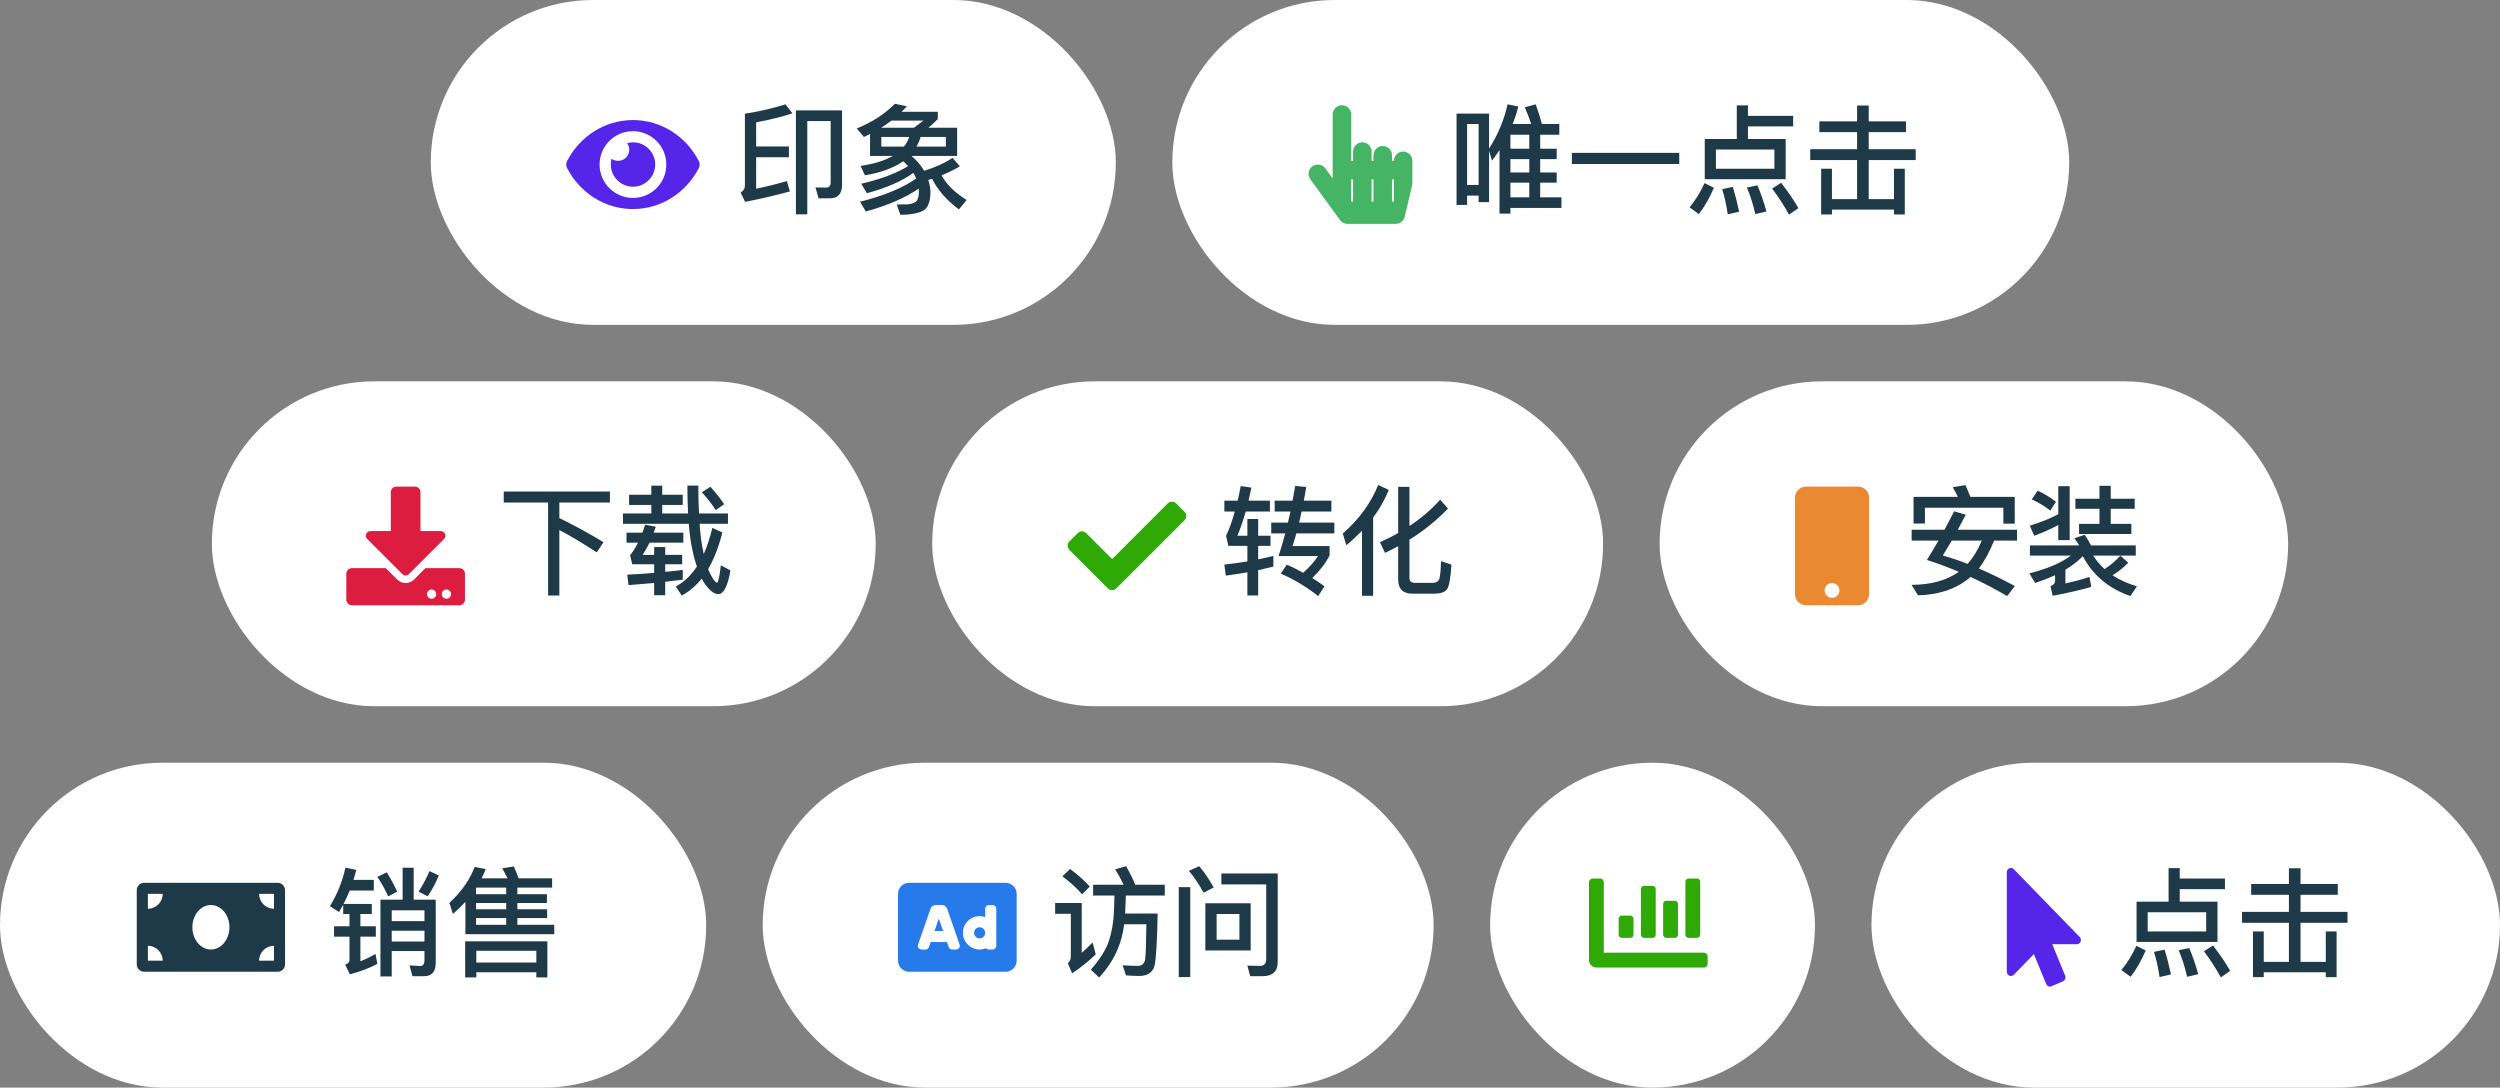 <?xml version="1.0" encoding="UTF-8"?>
<svg width="354px" height="154px" viewBox="0 0 354 154" version="1.1" xmlns="http://www.w3.org/2000/svg" xmlns:xlink="http://www.w3.org/1999/xlink">
    <rect x="0" y="0" width="354" height="154" fill="#808080" stroke="none"/>
    <title>events-cn</title>
    <g id="Final" stroke="none" stroke-width="1" fill="none" fill-rule="evenodd">
        <g id="Translations" transform="translate(-1381, -539)">
            <g id="events-cn" transform="translate(1381, 539)">
                <g id="Group-12" transform="translate(61, 0)">
                    <g id="tag">
                        <rect id="Rectangle" fill="#FFFFFF" x="0" y="0" width="97" height="46" rx="23"></rect>
                        <path d="M44.509,28.584 C46.66,28.164 48.776,27.677 50.843,27.106 L50.423,25.644 C48.911,26.081 47.449,26.434 46.072,26.736 L46.072,22.267 L50.708,22.267 L50.708,20.738 L46.072,20.738 L46.072,17.328 C48.004,16.958 49.717,16.538 51.212,16.051 L50.221,14.774 C48.491,15.329 46.576,15.766 44.476,16.102 L44.476,26.299 C44.476,26.719 44.274,27.038 43.871,27.257 L44.509,28.584 Z M53.312,30.348 L53.312,17.143 L56.622,17.143 L56.622,25.846 C56.622,26.316 56.404,26.568 55.967,26.568 L54.472,26.534 L54.908,28.08 L56.488,28.08 C57.647,28.08 58.235,27.442 58.235,26.182 L58.235,15.631 L51.7,15.631 L51.7,30.348 L53.312,30.348 Z M66.484,30.415 C66.92,30.415 67.307,30.398 67.676,30.365 C68.802,30.247 69.575,29.995 70.012,29.626 C70.499,29.155 70.751,28.315 70.751,27.122 C70.717,26.551 70.616,26.014 70.448,25.476 L70.986,25.308 C71.759,26.887 73.036,28.349 74.783,29.659 L75.875,28.315 C74.195,27.274 73.019,26.114 72.33,24.821 C73.271,24.451 74.144,24.014 74.917,23.544 L73.876,22.351 C72.784,23.09 71.44,23.695 69.86,24.182 C69.424,23.443 68.836,22.738 68.08,22.082 L74.531,22.082 L74.531,18.084 L70.465,18.084 C70.902,17.731 71.339,17.328 71.792,16.858 L71.792,15.833 L66.668,15.833 C66.904,15.581 67.156,15.329 67.408,15.06 L65.728,14.69 C64.249,16.169 62.435,17.345 60.318,18.185 L61.326,19.394 C61.612,19.26 61.897,19.109 62.2,18.974 L62.2,22.082 L65.425,22.082 C64.283,22.738 62.771,23.208 60.856,23.494 L61.477,24.821 C63.745,24.451 65.543,23.779 66.887,22.838 C67.122,23.04 67.357,23.275 67.592,23.51 C65.996,24.518 63.779,25.358 60.956,26.014 L61.746,27.358 C64.501,26.618 66.702,25.661 68.332,24.485 C68.483,24.737 68.617,25.006 68.735,25.274 C66.836,26.618 64.182,27.71 60.788,28.567 L61.595,29.945 C64.703,29.088 67.206,28.013 69.088,26.702 C69.104,26.837 69.121,26.971 69.121,27.122 C69.121,27.828 68.97,28.315 68.701,28.55 C68.382,28.769 67.979,28.903 67.508,28.937 C67.105,28.937 66.584,28.954 65.98,28.954 L66.484,30.415 Z M68.416,18.084 L63.779,18.084 C64.266,17.782 64.753,17.446 65.224,17.076 L69.743,17.076 C69.306,17.429 68.852,17.765 68.416,18.084 Z M72.935,20.755 L68.785,20.755 C69.02,20.335 69.222,19.882 69.356,19.394 L72.935,19.394 L72.935,20.755 Z M67.004,20.755 L63.796,20.755 L63.796,19.394 L67.744,19.394 C67.576,19.882 67.34,20.335 67.004,20.755 Z" id="印象" fill="#1E3948" fill-rule="nonzero"></path>
                        <path d="M28.625,29.601 C32.659,29.601 36.183,27.25 37.961,23.78 C38.034,23.636 38.075,23.474 38.075,23.302 C38.075,23.13 38.034,22.965 37.961,22.822 C36.182,19.35 32.659,17.001 28.625,17.001 C24.592,17.001 21.068,19.352 19.29,22.822 C19.217,22.966 19.176,23.128 19.176,23.3 C19.176,23.472 19.217,23.636 19.29,23.78 C21.069,27.252 24.592,29.601 28.625,29.601 Z M28.628,28.026 L28.625,28.026 C26.018,28.026 23.9,25.909 23.9,23.301 C23.9,20.693 26.018,18.576 28.625,18.576 C31.233,18.576 33.35,20.693 33.35,23.301 L33.35,23.303 C33.35,25.91 31.234,28.026 28.628,28.026 Z M28.633,26.437 C30.368,26.437 31.776,25.029 31.776,23.295 C31.776,21.56 30.368,20.152 28.633,20.152 L28.625,20.151 C28.338,20.155 28.059,20.198 27.795,20.275 C27.986,20.536 28.1,20.857 28.1,21.204 C28.1,22.071 27.396,22.775 26.53,22.775 C26.182,22.775 25.86,22.662 25.6,22.47 C25.528,22.733 25.49,23.009 25.49,23.295 C25.49,25.029 26.899,26.437 28.633,26.437 Z" id="e" fill="#5526E9" fill-rule="nonzero"></path>
                    </g>
                    <g id="tag" transform="translate(105, 0)">
                        <rect id="Rectangle" fill="#FFFFFF" x="0" y="0" width="127" height="46" rx="23"></rect>
                        <path d="M47.875,30.247 L47.875,29.441 L55.099,29.441 L55.099,27.946 L52.092,27.946 L52.092,25.862 L54.427,25.862 L54.427,24.418 L52.092,24.418 L52.092,22.536 L54.427,22.536 L54.427,21.058 L52.092,21.058 L52.092,19.075 L54.797,19.075 L54.797,17.563 L52.327,17.563 C52.125,16.723 51.823,15.799 51.453,14.774 L49.908,15.194 C50.244,15.95 50.546,16.74 50.815,17.563 L48.194,17.563 C48.513,16.757 48.782,15.934 49.001,15.077 L47.472,14.774 C46.968,17.026 46.094,19.109 44.851,21.041 L44.851,16.085 L40.248,16.085 L40.248,29.021 L41.743,29.021 L41.743,27.694 L43.373,27.694 L43.373,28.618 L44.851,28.618 L44.851,21.36 L45.271,22.754 C45.641,22.267 45.993,21.763 46.329,21.242 L46.329,30.247 L47.875,30.247 Z M43.373,26.182 L41.743,26.182 L41.743,17.563 L43.373,17.563 L43.373,26.182 Z M50.546,21.058 L47.875,21.058 L47.875,19.075 L50.546,19.075 L50.546,21.058 Z M50.546,24.418 L47.875,24.418 L47.875,22.536 L50.546,22.536 L50.546,24.418 Z M50.546,27.946 L47.875,27.946 L47.875,25.862 L50.546,25.862 L50.546,27.946 Z M71.781,23.225 L71.781,21.646 L56.577,21.646 L56.577,23.225 L71.781,23.225 Z M86.851,25.375 L86.851,19.68 L81.509,19.68 L81.509,17.899 L87.909,17.899 L87.909,16.404 L81.509,16.404 L81.509,14.926 L79.929,14.926 L79.929,19.68 L75.393,19.68 L75.393,25.375 L86.851,25.375 Z M85.255,23.897 L76.973,23.897 L76.973,21.175 L85.255,21.175 L85.255,23.897 Z M87.321,30.398 L88.649,29.474 C88.077,28.45 87.271,27.257 86.213,25.879 L84.936,26.702 C85.944,28.046 86.733,29.29 87.321,30.398 Z M74.553,30.314 C75.36,29.273 76.082,28.03 76.687,26.585 L75.36,25.93 C74.755,27.257 74.049,28.399 73.243,29.357 L74.553,30.314 Z M82.55,30.314 L84.129,29.945 C83.76,28.618 83.34,27.391 82.853,26.249 L81.357,26.551 C81.828,27.643 82.231,28.903 82.55,30.314 Z M78.653,30.348 L80.265,29.978 C79.997,28.718 79.694,27.542 79.358,26.467 L77.863,26.786 C78.182,27.811 78.451,29.004 78.653,30.348 Z M93.403,30.365 L93.403,29.676 L102.189,29.676 L102.189,30.365 L103.718,30.365 L103.718,23.897 L102.189,23.897 L102.189,28.198 L98.611,28.198 L98.611,22.67 L105.264,22.67 L105.264,21.125 L98.611,21.125 L98.611,18.706 L103.886,18.706 L103.886,17.177 L98.611,17.177 L98.611,14.942 L96.965,14.942 L96.965,17.177 L91.622,17.177 L91.622,18.706 L96.965,18.706 L96.965,21.125 L90.329,21.125 L90.329,22.67 L96.965,22.67 L96.965,28.198 L93.403,28.198 L93.403,23.897 L91.874,23.897 L91.874,30.365 L93.403,30.365 Z" id="唯一点击" fill="#1E3948" fill-rule="nonzero"></path>
                        <path d="M31.63,31.701 C32.239,31.701 32.769,31.282 32.908,30.689 L33.958,26.227 C33.981,26.128 33.993,26.027 33.993,25.926 L33.993,22.776 C33.993,22.051 33.405,21.463 32.68,21.463 C31.956,21.463 31.368,22.051 31.368,22.776 L31.105,22.776 L31.105,21.988 C31.105,21.264 30.518,20.676 29.793,20.676 C29.068,20.676 28.48,21.264 28.48,21.988 L28.48,22.776 L28.218,22.776 L28.218,21.463 C28.218,20.739 27.63,20.151 26.905,20.151 C26.181,20.151 25.593,20.739 25.593,21.463 L25.593,22.776 L25.33,22.776 L25.33,16.213 C25.33,15.489 24.743,14.901 24.018,14.901 C23.293,14.901 22.705,15.489 22.705,16.213 L22.705,25.269 L21.667,23.841 C21.241,23.255 20.42,23.126 19.834,23.552 C19.247,23.978 19.118,24.799 19.544,25.385 L23.744,31.16 C23.983,31.489 24.369,31.701 24.805,31.701 L31.63,31.701 Z M25.593,28.551 L25.33,28.551 L25.33,25.401 L25.593,25.401 L25.593,28.551 Z M28.48,28.551 L28.218,28.551 L28.218,25.401 L28.48,25.401 L28.48,28.551 Z M31.368,28.551 L31.105,28.551 L31.105,25.401 L31.368,25.401 L31.368,28.551 Z" id="h" fill="#46B465" fill-rule="nonzero"></path>
                    </g>
                </g>
                <g id="Group-15" transform="translate(30, 54)">
                    <g id="tag" transform="translate(102, 0)">
                        <rect id="Rectangle" fill="#FFFFFF" x="0" y="0" width="95" height="46" rx="23"></rect>
                        <path d="M54.658,30.398 L55.549,29.021 C54.994,28.618 54.423,28.214 53.818,27.845 C54.927,26.77 55.734,25.711 56.271,24.636 L56.271,23.326 L51.03,23.326 C51.198,22.771 51.382,22.166 51.567,21.528 L56.943,21.528 L56.943,19.999 L51.954,19.999 C52.071,19.495 52.189,18.974 52.306,18.437 L56.523,18.437 L56.523,16.891 L52.626,16.891 C52.726,16.27 52.844,15.631 52.962,14.959 L51.399,14.808 C51.282,15.514 51.164,16.202 51.03,16.891 L48.493,16.891 L48.493,18.437 L50.727,18.437 C50.61,18.941 50.492,19.462 50.374,19.999 L48.006,19.999 L48.006,21.528 L49.988,21.528 C49.686,22.637 49.383,23.712 49.047,24.737 L54.625,24.737 C54.104,25.543 53.398,26.333 52.525,27.106 C51.786,26.686 51.013,26.299 50.206,25.963 L49.35,27.223 C51.164,27.996 52.928,29.054 54.658,30.398 Z M46.158,30.314 L46.158,26.736 C46.897,26.568 47.619,26.4 48.308,26.232 L48.308,24.72 C47.636,24.888 46.914,25.056 46.158,25.207 L46.158,23.292 L47.905,23.292 L47.905,21.864 L46.158,21.864 L46.158,19.495 L44.629,19.495 L44.629,21.864 L43.218,21.864 C43.638,20.856 44.024,19.714 44.394,18.437 L47.821,18.437 L47.821,16.891 L44.797,16.891 C44.931,16.303 45.066,15.682 45.2,15.043 L43.688,14.825 C43.554,15.547 43.402,16.236 43.251,16.891 L41.37,16.891 L41.37,18.437 L42.848,18.437 C42.462,19.831 42.042,20.974 41.605,21.881 L41.941,23.292 L44.629,23.292 L44.629,25.493 C43.604,25.661 42.512,25.812 41.37,25.946 L41.571,27.509 C42.63,27.374 43.654,27.206 44.629,27.038 L44.629,30.314 L46.158,30.314 Z M62.437,30.365 L62.437,19.294 C63.344,18.067 64.083,16.757 64.654,15.379 L63.159,14.674 C62.084,17.294 60.404,19.579 58.136,21.545 L58.64,23.208 C59.43,22.553 60.169,21.864 60.858,21.158 L60.858,30.365 L62.437,30.365 Z M71.139,30.062 C71.979,30.062 72.567,29.861 72.886,29.458 C73.189,29.054 73.407,27.878 73.525,25.946 L72.046,25.459 C72.013,27.005 71.895,27.895 71.727,28.147 C71.542,28.399 71.257,28.534 70.87,28.534 L68.367,28.534 C67.83,28.534 67.578,28.298 67.578,27.828 L67.578,22.418 C69.627,21.142 71.442,19.663 73.038,18.017 L71.929,16.757 C70.686,18.151 69.224,19.394 67.578,20.486 L67.578,14.942 L65.982,14.942 L65.982,21.478 C65.175,21.948 64.302,22.368 63.394,22.771 L64.117,24.283 C64.755,23.981 65.377,23.662 65.982,23.342 L65.982,28.046 C65.982,29.39 66.654,30.062 67.998,30.062 L71.139,30.062 Z" id="转化" fill="#1E3948" fill-rule="nonzero"></path>
                        <path d="M26.07,29.319 L35.73,19.659 C36.058,19.331 36.058,18.799 35.73,18.471 L34.542,17.283 C34.214,16.955 33.682,16.955 33.354,17.283 L25.476,25.161 L21.797,21.483 C21.469,21.155 20.938,21.155 20.61,21.483 L19.422,22.671 C19.094,22.999 19.094,23.531 19.422,23.859 L24.882,29.319 C25.21,29.647 25.741,29.647 26.07,29.319 Z" id="c" fill="#2FA906" fill-rule="nonzero"></path>
                    </g>
                    <g id="tag" transform="translate(205, 0)">
                        <rect id="Rectangle" fill="#FFFFFF" x="0" y="0" width="89" height="46" rx="23"></rect>
                        <path d="M50.288,20.15 L50.288,16.354 L44.005,16.354 C43.77,15.749 43.534,15.194 43.299,14.69 L41.502,14.993 C41.77,15.413 42.006,15.866 42.224,16.354 L35.958,16.354 L35.958,20.134 L37.57,20.134 L37.57,17.899 L48.675,17.899 L48.675,20.15 L50.288,20.15 Z M49.213,30.398 L50.305,28.987 C48.558,28.046 46.861,27.206 45.198,26.501 C45.97,25.526 46.693,24.199 47.365,22.553 L50.607,22.553 L50.607,21.007 L42.224,21.007 C42.577,20.335 42.946,19.63 43.35,18.89 L41.703,18.403 C41.266,19.277 40.813,20.134 40.342,21.007 L35.689,21.007 L35.689,22.553 L39.486,22.553 C38.965,23.46 38.427,24.367 37.856,25.291 C39.351,25.762 40.863,26.333 42.375,26.971 C40.662,28.181 38.427,28.802 35.672,28.819 L36.596,30.298 C39.654,30.214 42.14,29.34 44.038,27.694 C45.752,28.483 47.482,29.39 49.213,30.398 Z M43.618,25.846 C42.426,25.375 41.25,24.989 40.107,24.653 C40.494,24.031 40.914,23.326 41.367,22.553 L45.618,22.553 C45.097,23.83 44.425,24.938 43.618,25.846 Z M66.802,21.612 L66.802,20.184 L63.879,20.184 L63.879,18.05 L67.273,18.05 L67.273,16.622 L63.879,16.622 L63.879,14.791 L62.283,14.791 L62.283,16.622 L58.873,16.622 L58.873,18.05 L62.283,18.05 L62.283,20.184 L59.394,20.184 L59.394,21.612 L66.802,21.612 Z M58.066,22.486 L58.066,14.842 L56.454,14.842 L56.454,18.806 C55.294,19.428 53.95,19.966 52.422,20.436 L53.043,21.864 C54.32,21.394 55.446,20.89 56.454,20.335 L56.454,22.486 L58.066,22.486 Z M55.328,18.302 L56.118,17.059 C55.345,16.438 54.471,15.917 53.53,15.48 L52.69,16.723 C53.581,17.093 54.454,17.63 55.328,18.302 Z M66.668,30.398 L67.592,29.021 C66.282,28.634 65.122,28.114 64.131,27.458 C64.971,26.938 65.727,26.35 66.366,25.678 L65.24,24.686 C64.618,25.375 63.879,26.014 63.006,26.585 C62.384,26.014 61.846,25.375 61.393,24.67 L67.424,24.67 L67.424,23.225 L61.09,23.225 C60.822,22.687 60.519,22.183 60.183,21.73 L58.722,22.217 C58.974,22.536 59.209,22.872 59.41,23.225 L52.438,23.225 L52.438,24.67 L58.234,24.67 C56.924,25.678 54.975,26.518 52.354,27.19 L53.178,28.55 C54.186,28.214 55.126,27.845 56,27.442 L56,28.231 C56,28.567 55.782,28.836 55.345,29.004 L55.664,30.365 C57.798,29.962 59.612,29.542 61.124,29.105 L60.872,27.694 C59.814,28.046 58.671,28.349 57.462,28.618 L57.462,26.669 C58.436,26.081 59.259,25.442 59.931,24.754 C61.342,27.458 63.594,29.34 66.668,30.398 Z" id="安装" fill="#1E3948" fill-rule="nonzero"></path>
                        <path d="M28.087,31.701 C28.957,31.701 29.662,30.995 29.662,30.126 L29.662,16.476 C29.662,15.606 28.957,14.901 28.087,14.901 L20.737,14.901 C19.868,14.901 19.162,15.606 19.162,16.476 L19.162,30.126 C19.162,30.995 19.868,31.701 20.737,31.701 L28.087,31.701 Z M24.412,30.651 C23.831,30.651 23.362,30.182 23.362,29.601 C23.362,29.02 23.831,28.551 24.412,28.551 C24.993,28.551 25.462,29.02 25.462,29.601 C25.462,30.182 24.993,30.651 24.412,30.651 Z" id="m" fill="#EA8931" fill-rule="nonzero"></path>
                    </g>
                    <g id="tag">
                        <rect id="Rectangle" fill="#FFFFFF" x="0" y="0" width="94" height="46" rx="23"></rect>
                        <path d="M49.206,30.331 L49.206,21.058 C50.617,21.78 52.381,22.838 54.498,24.216 L55.456,22.771 C53.339,21.494 51.256,20.352 49.206,19.361 L49.206,17.16 L56.363,17.16 L56.363,15.598 L41.327,15.598 L41.327,17.16 L47.61,17.16 L47.61,30.331 L49.206,30.331 Z M66.544,30.331 C67.585,29.76 68.526,28.97 69.366,27.929 C69.484,28.164 69.618,28.399 69.769,28.618 C70.475,29.626 71.113,30.13 71.718,30.13 C72.474,30.13 73.045,29.004 73.432,26.77 L72.071,26.047 C71.886,27.677 71.701,28.5 71.533,28.5 C71.315,28.5 71.012,28.097 70.609,27.324 C70.492,27.106 70.374,26.854 70.273,26.585 C71.096,25.174 71.768,23.443 72.289,21.394 L70.861,20.755 C70.542,22.116 70.139,23.342 69.652,24.451 C69.584,24.166 69.534,23.863 69.467,23.561 C69.299,22.687 69.164,21.562 69.064,20.167 L73.079,20.167 L73.079,18.706 L68.98,18.706 C68.912,17.53 68.879,16.219 68.879,14.758 L67.333,14.758 C67.333,16.169 67.367,17.496 67.434,18.706 L63.772,18.706 L63.772,17.496 L66.678,17.496 L66.678,16.051 L63.772,16.051 L63.772,14.774 L62.226,14.774 L62.226,16.051 L59.084,16.051 L59.084,17.496 L62.226,17.496 L62.226,18.706 L58.211,18.706 L58.211,20.167 L67.535,20.167 C67.636,21.612 67.82,22.872 68.056,23.914 C68.224,24.754 68.442,25.526 68.677,26.232 C67.854,27.475 66.863,28.416 65.687,29.054 L66.544,30.331 Z M71.348,18.235 L72.541,17.395 C72.088,16.69 71.432,15.866 70.592,14.926 L69.383,15.698 C70.223,16.639 70.878,17.479 71.348,18.235 Z M64.192,30.281 L64.192,28.382 C65.048,28.282 65.872,28.181 66.678,28.08 L66.678,26.702 C65.888,26.803 65.065,26.887 64.192,26.971 L64.192,25.896 L66.594,25.896 L66.594,24.569 L64.192,24.569 L64.192,23.46 L62.629,23.46 L62.629,24.569 L61,24.569 C61.336,24.048 61.672,23.477 61.974,22.838 L66.762,22.838 L66.762,21.427 L62.562,21.427 C62.663,21.158 62.764,20.89 62.864,20.587 L61.352,20.302 C61.218,20.688 61.1,21.058 60.966,21.427 L58.715,21.427 L58.715,22.838 L60.344,22.838 C59.992,23.544 59.622,24.132 59.219,24.619 L59.521,25.896 L62.629,25.896 L62.629,27.122 C61.42,27.223 60.16,27.307 58.816,27.374 L59,28.853 C60.26,28.752 61.47,28.651 62.629,28.55 L62.629,30.281 L64.192,30.281 Z" id="下载" fill="#1E3948" fill-rule="nonzero"></path>
                        <path d="M27.886,27.314 L32.877,22.32 C33.291,21.906 32.999,21.201 32.414,21.201 L29.537,21.201 L29.537,15.688 C29.537,15.252 29.186,14.901 28.749,14.901 L26.124,14.901 C25.688,14.901 25.337,15.252 25.337,15.688 L25.337,21.201 L22.456,21.201 C21.872,21.201 21.58,21.906 21.993,22.32 L26.991,27.314 C27.237,27.56 27.64,27.56 27.886,27.314 Z M35.049,31.701 C35.486,31.701 35.837,31.35 35.837,30.913 L35.837,27.238 C35.837,26.802 35.486,26.451 35.049,26.451 L30.236,26.451 L28.628,28.059 C27.968,28.718 26.905,28.718 26.246,28.059 L24.638,26.451 L19.824,26.451 C19.388,26.451 19.037,26.802 19.037,27.238 L19.037,30.913 C19.037,31.35 19.388,31.701 19.824,31.701 L35.049,31.701 Z M31.112,30.782 C30.751,30.782 30.456,30.487 30.456,30.126 C30.456,29.765 30.751,29.47 31.112,29.47 C31.473,29.47 31.768,29.765 31.768,30.126 C31.768,30.487 31.473,30.782 31.112,30.782 Z M33.212,30.782 C32.851,30.782 32.556,30.487 32.556,30.126 C32.556,29.765 32.851,29.47 33.212,29.47 C33.573,29.47 33.868,29.765 33.868,30.126 C33.868,30.487 33.573,30.782 33.212,30.782 Z" id="D" fill="#DC1D40" fill-rule="nonzero"></path>
                    </g>
                </g>
                <g id="Group-16" transform="translate(0, 108)">
                    <g id="tag">
                        <rect id="Rectangle" fill="#FFFFFF" x="0" y="0" width="100" height="46" rx="23"></rect>
                        <path d="M49.536,29.962 C51.015,29.575 52.308,29.088 53.434,28.483 L53.165,27.072 C52.46,27.492 51.737,27.845 51.032,28.114 L51.032,24.636 L53.216,24.636 L53.216,23.158 L51.032,23.158 L51.032,21.427 L52.644,21.427 L52.644,19.999 L48.646,19.999 C48.948,19.411 49.251,18.773 49.52,18.101 L52.93,18.101 L52.93,16.589 L50.057,16.589 C50.192,16.135 50.326,15.665 50.46,15.178 L48.915,14.858 C48.478,16.807 47.756,18.638 46.714,20.318 L48.008,21.142 C48.209,20.806 48.394,20.47 48.596,20.117 L48.596,21.427 L49.486,21.427 L49.486,23.158 L47.302,23.158 L47.302,24.636 L49.486,24.636 L49.486,27.962 C49.486,28.231 49.284,28.45 48.881,28.601 L49.536,29.962 Z M55.467,30.264 L55.467,26.669 L60.104,26.669 L60.104,27.962 C60.104,28.5 59.902,28.786 59.516,28.786 L57.987,28.702 L58.407,30.23 L60.036,30.23 C61.145,30.23 61.7,29.592 61.7,28.315 L61.7,19.394 L58.575,19.394 L58.575,14.875 L57.012,14.875 L57.012,19.394 L53.871,19.394 L53.871,30.264 L55.467,30.264 Z M60.557,18.924 C61.196,17.966 61.733,16.975 62.136,15.967 L60.809,15.346 C60.423,16.303 59.902,17.278 59.264,18.252 L60.557,18.924 Z M54.963,18.924 L56.256,18.269 C55.786,17.261 55.282,16.354 54.778,15.514 L53.434,16.169 C53.988,16.975 54.492,17.882 54.963,18.924 Z M60.104,22.435 L55.467,22.435 L55.467,20.906 L60.104,20.906 L60.104,22.435 Z M60.104,25.325 L55.467,25.325 L55.467,23.796 L60.104,23.796 L60.104,25.325 Z M78.483,24.283 L78.483,22.956 L73.258,22.956 L73.258,21.998 L77.475,21.998 L77.475,20.755 L73.258,20.755 L73.258,19.865 L77.441,19.865 L77.441,18.622 L73.258,18.622 L73.258,17.681 L78.18,17.681 L78.18,16.37 L73.443,16.37 C73.208,15.749 72.989,15.194 72.754,14.69 L71.108,14.959 C71.376,15.396 71.628,15.866 71.864,16.37 L68.201,16.37 C68.403,15.95 68.604,15.514 68.772,15.06 L67.21,14.758 C66.521,16.589 65.328,18.286 63.632,19.848 L64.136,21.41 C64.774,20.856 65.362,20.285 65.9,19.697 L65.9,24.283 L78.483,24.283 Z M71.679,18.622 L67.412,18.622 L67.412,17.731 C67.412,17.714 67.428,17.698 67.445,17.681 L71.679,17.681 L71.679,18.622 Z M71.679,20.755 L67.412,20.755 L67.412,19.865 L71.679,19.865 L71.679,20.755 Z M71.679,22.956 L67.412,22.956 L67.412,21.998 L71.679,21.998 L71.679,22.956 Z M67.445,30.398 L67.445,29.676 L75.946,29.676 L75.946,30.398 L77.508,30.398 L77.508,25.291 L65.866,25.291 L65.866,30.398 L67.445,30.398 Z M75.946,28.298 L67.445,28.298 L67.445,26.635 L75.946,26.635 L75.946,28.298 Z" id="销售" fill="#1E3948" fill-rule="nonzero"></path>
                        <path d="M39.315,29.601 C39.895,29.601 40.365,29.131 40.365,28.551 L40.365,18.051 C40.365,17.471 39.895,17.001 39.315,17.001 L20.415,17.001 C19.835,17.001 19.365,17.471 19.365,18.051 L19.365,28.551 C19.365,29.131 19.835,29.601 20.415,29.601 L39.315,29.601 Z M20.94,20.676 L20.94,18.576 L23.04,18.576 C23.04,19.736 22.1,20.676 20.94,20.676 Z M38.79,20.676 C37.63,20.676 36.69,19.736 36.69,18.576 L38.79,18.576 L38.79,20.676 Z M29.865,26.451 C28.415,26.451 27.24,25.04 27.24,23.301 C27.24,21.561 28.415,20.151 29.865,20.151 C31.314,20.151 32.49,21.561 32.49,23.301 C32.49,25.041 31.314,26.451 29.865,26.451 Z M23.04,28.026 L20.94,28.026 L20.94,25.926 C22.1,25.926 23.04,26.866 23.04,28.026 Z M38.79,28.026 L36.69,28.026 C36.69,26.866 37.63,25.926 38.79,25.926 L38.79,28.026 Z" id="m" fill="#1E3948" fill-rule="nonzero"></path>
                    </g>
                    <g id="tag" transform="translate(108, 0)">
                        <rect id="Rectangle" fill="#FFFFFF" x="0" y="0" width="95" height="46" rx="23"></rect>
                        <path d="M47.642,30.415 C48.751,29.222 49.624,27.895 50.246,26.45 C50.699,25.375 51.019,24.182 51.187,22.872 L54.328,22.872 C54.295,25.577 54.244,27.257 54.143,27.929 C54.009,28.466 53.673,28.752 53.152,28.769 C52.564,28.769 51.842,28.735 50.968,28.685 L51.439,30.113 C52.144,30.163 52.783,30.197 53.337,30.197 C54.446,30.18 55.151,29.743 55.454,28.87 C55.706,27.845 55.857,25.342 55.924,21.36 L51.321,21.36 C51.355,20.318 51.388,19.478 51.422,18.806 L56.932,18.806 L56.932,17.278 L52.749,17.278 C52.447,16.505 52.01,15.631 51.455,14.657 L49.91,15.094 C50.347,15.799 50.75,16.522 51.103,17.278 L46.785,17.278 L46.785,18.806 L49.809,18.806 C49.792,19.344 49.775,20.05 49.742,20.957 C49.675,22.536 49.439,23.947 49.036,25.19 C48.616,26.45 47.759,27.828 46.466,29.306 L47.642,30.415 Z M45.223,18.638 L46.315,17.53 C45.575,16.706 44.635,15.883 43.526,15.043 L42.434,16.085 C43.627,16.992 44.551,17.832 45.223,18.638 Z M43.811,29.827 C44.987,29.038 46.113,28.147 47.155,27.139 L46.718,25.459 C46.18,25.997 45.659,26.484 45.172,26.921 L45.172,19.865 L41.409,19.865 L41.409,21.394 L43.627,21.394 L43.627,27.475 C43.627,27.845 43.475,28.147 43.207,28.399 L43.811,29.827 Z M62.426,18.403 L63.854,17.664 C63.249,16.572 62.577,15.564 61.821,14.657 L60.343,15.312 C61.099,16.202 61.787,17.227 62.426,18.403 Z M70.742,30.23 C72.187,30.23 72.926,29.558 72.926,28.248 L72.926,15.682 L64.946,15.682 L64.946,17.227 L71.296,17.227 L71.296,27.828 C71.296,28.45 70.994,28.769 70.423,28.769 L68.625,28.735 L69.028,30.23 L70.742,30.23 Z M60.544,30.348 L60.544,17.614 L58.915,17.614 L58.915,30.348 L60.544,30.348 Z M69.095,26.585 L69.095,19.898 L62.678,19.898 L62.678,26.585 L69.095,26.585 Z M67.499,25.056 L64.274,25.056 L64.274,21.427 L67.499,21.427 L67.499,25.056 Z" id="访问" fill="#1E3948" fill-rule="nonzero"></path>
                        <path d="M34.387,29.601 C35.257,29.601 35.962,28.895 35.962,28.026 L35.962,18.576 C35.962,17.706 35.257,17.001 34.387,17.001 L20.737,17.001 C19.868,17.001 19.162,17.706 19.162,18.576 L19.162,28.026 C19.162,28.895 19.868,29.601 20.737,29.601 L34.387,29.601 Z M23.046,26.451 L22.49,26.451 C22.129,26.451 21.876,26.095 21.994,25.754 L23.756,20.68 C23.863,20.372 24.156,20.151 24.5,20.151 L24.5,20.151 L25.375,20.151 C25.719,20.151 26.012,20.372 26.119,20.68 L27.88,25.754 C27.999,26.095 27.746,26.451 27.385,26.451 L26.829,26.451 C26.605,26.451 26.406,26.309 26.333,26.098 L26.091,25.401 L23.784,25.401 L23.542,26.098 C23.481,26.274 23.329,26.408 23.142,26.442 L23.046,26.451 L23.046,26.451 Z M32.55,26.451 L32.025,26.451 C31.866,26.451 31.728,26.376 31.632,26.265 C31.349,26.385 31.038,26.451 30.712,26.451 C29.41,26.451 28.35,25.391 28.35,24.088 C28.35,22.786 29.41,21.726 30.712,21.726 C30.99,21.726 31.252,21.783 31.5,21.871 L31.5,20.676 C31.5,20.386 31.735,20.151 32.025,20.151 L32.55,20.151 C32.84,20.151 33.075,20.386 33.075,20.676 L33.075,25.926 C33.075,26.216 32.84,26.451 32.55,26.451 Z M25.544,23.826 L24.937,22.08 L24.331,23.826 L25.544,23.826 Z M30.712,24.876 C31.147,24.876 31.5,24.523 31.5,24.088 C31.5,23.654 31.147,23.301 30.712,23.301 C30.278,23.301 29.925,23.654 29.925,24.088 C29.925,24.523 30.278,24.876 30.712,24.876 Z" id="a" fill="#267AE9" fill-rule="nonzero"></path>
                    </g>
                    <g id="tag" transform="translate(211, 0)">
                        <rect id="Rectangle" fill="#FFFFFF" x="0" y="0" width="46" height="46" rx="23"></rect>
                        <g id="ad-2" transform="translate(14, 14)" fill="#2FA906" fill-rule="nonzero">
                            <path d="M15.33,10.8 C15.54,10.8 15.75,10.59 15.75,10.38 L15.75,2.82 C15.75,2.61 15.54,2.4 15.33,2.4 L14.07,2.4 C13.86,2.4 13.65,2.61 13.65,2.82 L13.65,10.38 C13.65,10.59 13.86,10.8 14.07,10.8 L15.33,10.8 Z M16.275,15 C16.565,15 16.8,14.765 16.8,14.475 L16.8,13.425 C16.8,13.135 16.565,12.9 16.275,12.9 L2.1,12.9 L2.1,2.925 C2.1,2.635 1.865,2.4 1.575,2.4 L0.525,2.4 C0.235,2.4 0,2.635 0,2.925 L0,13.95 C0,14.53 0.47,15 1.05,15 L16.275,15 Z M9.03,10.8 C9.24,10.8 9.45,10.59 9.45,10.38 L9.45,3.87 C9.45,3.66 9.24,3.45 9.03,3.45 L7.77,3.45 C7.56,3.45 7.35,3.66 7.35,3.87 L7.35,10.38 C7.35,10.59 7.56,10.8 7.77,10.8 L9.03,10.8 Z M12.18,10.8 C12.39,10.8 12.6,10.59 12.6,10.38 L12.6,5.97 C12.6,5.76 12.39,5.55 12.18,5.55 L10.92,5.55 C10.71,5.55 10.5,5.76 10.5,5.97 L10.5,10.38 C10.5,10.59 10.71,10.8 10.92,10.8 L12.18,10.8 Z M5.88,10.8 C6.09,10.8 6.3,10.59 6.3,10.38 L6.3,8.07 C6.3,7.86 6.09,7.65 5.88,7.65 L4.62,7.65 C4.41,7.65 4.2,7.86 4.2,8.07 L4.2,10.38 C4.2,10.59 4.41,10.8 4.62,10.8 L5.88,10.8 Z" id="c"></path>
                        </g>
                    </g>
                    <g id="tag" transform="translate(265, 0)">
                        <rect id="Rectangle" fill="#FFFFFF" x="0" y="0" width="89" height="46" rx="23"></rect>
                        <path d="M48.994,25.375 L48.994,19.68 L43.652,19.68 L43.652,17.899 L50.053,17.899 L50.053,16.404 L43.652,16.404 L43.652,14.926 L42.073,14.926 L42.073,19.68 L37.537,19.68 L37.537,25.375 L48.994,25.375 Z M47.398,23.897 L39.116,23.897 L39.116,21.175 L47.398,21.175 L47.398,23.897 Z M49.465,30.398 L50.792,29.474 C50.221,28.45 49.414,27.257 48.356,25.879 L47.079,26.702 C48.087,28.046 48.877,29.29 49.465,30.398 Z M36.697,30.314 C37.503,29.273 38.226,28.03 38.83,26.585 L37.503,25.93 C36.898,27.257 36.193,28.399 35.386,29.357 L36.697,30.314 Z M44.694,30.314 L46.273,29.945 C45.903,28.618 45.483,27.391 44.996,26.249 L43.501,26.551 C43.971,27.643 44.374,28.903 44.694,30.314 Z M40.796,30.348 L42.409,29.978 C42.14,28.718 41.838,27.542 41.502,26.467 L40.006,26.786 C40.326,27.811 40.594,29.004 40.796,30.348 Z M55.546,30.365 L55.546,29.676 L64.333,29.676 L64.333,30.365 L65.862,30.365 L65.862,23.897 L64.333,23.897 L64.333,28.198 L60.754,28.198 L60.754,22.67 L67.407,22.67 L67.407,21.125 L60.754,21.125 L60.754,18.706 L66.03,18.706 L66.03,17.177 L60.754,17.177 L60.754,14.942 L59.108,14.942 L59.108,17.177 L53.766,17.177 L53.766,18.706 L59.108,18.706 L59.108,21.125 L52.472,21.125 L52.472,22.67 L59.108,22.67 L59.108,28.198 L55.546,28.198 L55.546,23.897 L54.018,23.897 L54.018,30.365 L55.546,30.365 Z" id="点击" fill="#1E3948" fill-rule="nonzero"></path>
                        <path d="M25.506,31.653 L27.119,30.95 C27.41,30.819 27.556,30.472 27.429,30.163 L25.597,25.7 L29.078,25.7 C29.586,25.7 29.864,25.045 29.488,24.679 L20.156,15.08 C19.816,14.701 19.162,14.963 19.162,15.501 L19.162,29.6 C19.162,30.111 19.777,30.412 20.156,30.022 L22.999,27.097 L24.74,31.334 C24.868,31.634 25.205,31.784 25.506,31.653 Z" id="m" fill="#5526E9" fill-rule="nonzero"></path>
                    </g>
                </g>
            </g>
        </g>
    </g>
</svg>